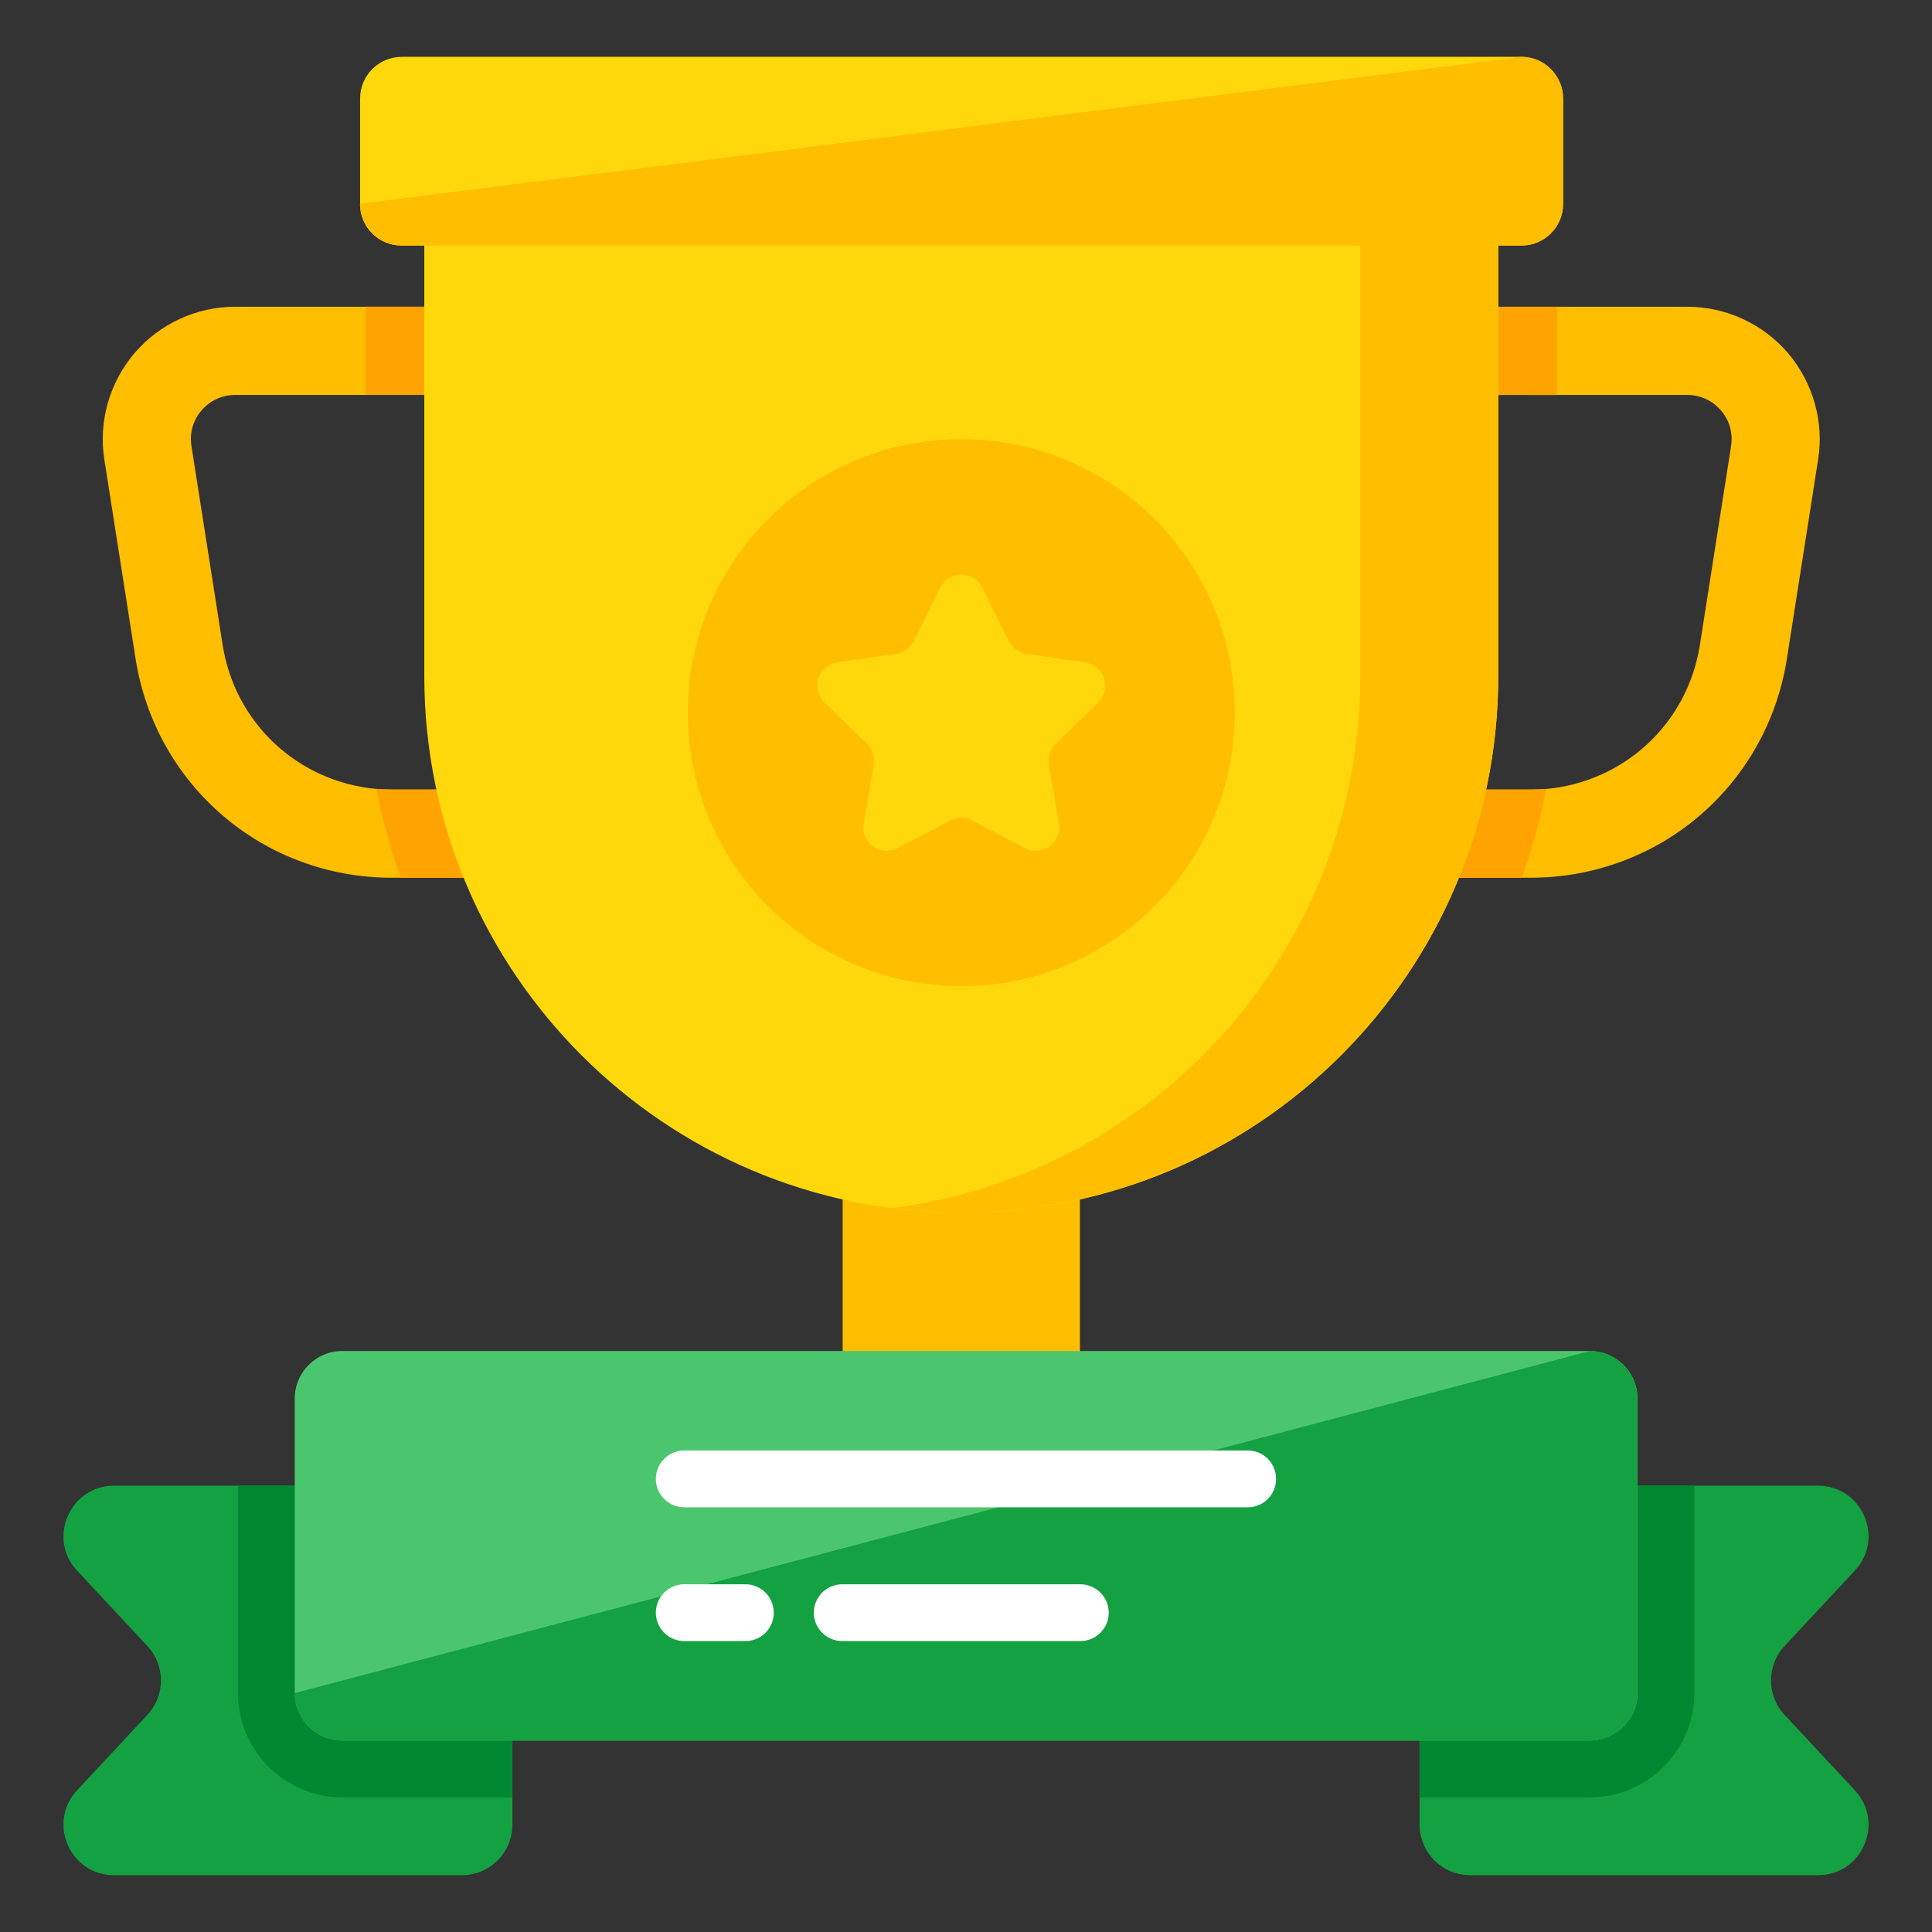 <?xml version="1.0" encoding="UTF-8"?>
<svg xmlns="http://www.w3.org/2000/svg" id="Layer_1" height="512" viewBox="0 0 68 68" width="512">
  <rect x="0" y="0" width="68" height="68" fill="#333333" stroke="none"/>
  <g>
    <g>
      <g>
        <g>
          <path d="m21.632 10.796h-13.351c-1.366 0-2.66.6-3.55 1.635-.88 1.045-1.273 2.411-1.056 3.757l1.097 6.996c.704 4.471 4.502 7.71 9.024 7.71h7.834c.859 0 1.552-.693 1.552-1.552v-16.993c0-.859-.694-1.552-1.552-1.552zm-1.552 16.993h-6.282c-.186 0-.362-.01-.549-.021-2.742-.248-4.978-2.297-5.413-5.071l-1.097-6.996c-.073-.456.052-.901.352-1.252.3-.352.725-.548 1.19-.548h11.798v13.889z" fill="#ffbe00"></path>
        </g>
      </g>
      <g>
        <g>
          <path d="m62.936 12.431c-.89-1.035-2.184-1.635-3.55-1.635h-13.351c-.859 0-1.552.693-1.552 1.552v16.993c0 .859.694 1.552 1.552 1.552h7.834c4.522 0 8.321-3.239 9.024-7.71l1.097-6.996c.217-1.345-.176-2.712-1.056-3.757zm-2.008 3.271-1.097 6.996c-.435 2.774-2.67 4.823-5.413 5.071-.186.01-.362.021-.549.021h-6.282v-13.889h11.798c.466 0 .89.197 1.19.548.3.352.424.797.352 1.252z" fill="#ffbe00"></path>
        </g>
      </g>
    </g>
    <g>
      <path d="m29.659 30.003h8.35v27.773h-8.35z" fill="#ffbe00"></path>
    </g>
    <g>
      <g>
        <g>
          <path d="m18.034 52.291v11.93c0 .98-.79 1.78-1.78 1.78h-12.24c-1.55 0-2.36-1.85-1.3-2.99l2.47-2.65c.64-.68.64-1.75 0-2.43l-2.47-2.65c-1.06-1.13-.25-2.99 1.3-2.99h14.02z" fill="#14a142"></path>
        </g>
        <g>
          <path d="m65.284 63.011c1.06 1.14.26 2.99-1.3 2.99h-12.24c-.98 0-1.78-.8-1.78-1.78v-11.93h14.02c1.56 0 2.36 1.86 1.3 2.99l-2.47 2.65c-.64.68-.64 1.75 0 2.43z" fill="#14a142"></path>
        </g>
      </g>
      <g>
        <path d="m8.374 52.291h9.66v10.97h-5.99c-2.02 0-3.67-1.65-3.67-3.67v-7.3z" fill="#008732"></path>
      </g>
      <g>
        <path d="m59.634 52.291v7.3c0 2.02-1.65 3.67-3.68 3.67h-5.99v-10.97z" fill="#008732"></path>
      </g>
      <g>
        <path d="m57.634 49.221v10.37c0 .92-.75 1.67-1.68 1.67h-43.91c-.92 0-1.67-.75-1.67-1.67v-10.37c0-.92.75-1.67 1.67-1.67h43.91c.93 0 1.68.75 1.68 1.67z" fill="#4cc66e"></path>
      </g>
      <g>
        <path d="m55.959 61.262h-43.915c-.923 0-1.671-.748-1.671-1.671l45.586-12.04c.923 0 1.671.748 1.671 1.671v10.37c-0.0.923-.748 1.671-1.671 1.671z" fill="#14a142"></path>
      </g>
      <g>
        <g>
          <g>
            <path d="m44.914 52.052c0 .55-.44 1-1 1h-19.83c-.55 0-1-.45-1-1s.45-1 1-1h19.83c.56 0 1.0.45 1 1z" fill="#fff"></path>
          </g>
          <g>
            <path d="m39.024 56.761c0 .55-.45 1-1 1h-8.38c-.55 0-1-.45-1-1s.45-1 1-1h8.38c.55 0 1 .45 1 1z" fill="#fff"></path>
          </g>
        </g>
        <g>
          <g>
            <path d="m26.234 57.761h-2.15c-.552 0-1-.448-1-1s.448-1 1-1h2.15c.552 0 1 .448 1 1s-.448 1-1 1z" fill="#fff"></path>
          </g>
        </g>
      </g>
    </g>
    <g>
      <path d="m23.185 12.348v16.993c0 .859-.694 1.552-1.552 1.552h-7.524c-.362-1.004-.652-2.049-.859-3.125.186.01.362.021.549.021h6.282v-13.889h-7.214v-3.105h8.766c.859 0 1.552.693 1.552 1.552z" fill="#ffa300"></path>
    </g>
    <g>
      <path d="m47.588 13.901v13.889h6.282c.186 0 .362-.01.549-.021-.207 1.076-.497 2.122-.859 3.125h-7.524c-.859 0-1.552-.693-1.552-1.552v-16.993c0-.859.694-1.552 1.552-1.552h8.766v3.105z" fill="#ffa300"></path>
    </g>
    <g>
      <path d="m52.734 7.491v16.3c0 10.43-8.46 18.89-18.9 18.89-10.43 0-18.9-8.46-18.9-18.89v-16.3z" fill="#ffd80c"></path>
    </g>
    <g>
      <path d="m52.732 7.484v16.3c0 10.432-8.455 18.887-18.898 18.887-.817 0-1.625-.052-2.422-.155 9.294-1.19 16.466-9.128 16.466-18.732v-16.3z" fill="#ffbe00"></path>
    </g>
    <g>
      <path d="m55.014 3.471v3.7c0 .82-.66 1.47-1.46 1.47h-39.41c-.82 0-1.47-.65-1.47-1.47v-3.7c0-.81.65-1.47 1.47-1.47h39.41c.8 0 1.46.66 1.46 1.47z" fill="#ffd80c"></path>
    </g>
    <g>
      <path d="m55.019 3.469v3.705c0 .818-.662 1.47-1.47 1.47h-39.41c-.818 0-1.47-.652-1.47-1.47l40.879-5.175c.807-0 1.47.662 1.47 1.47z" fill="#ffbe00"></path>
    </g>
    <g>
      <circle cx="33.834" cy="25.082" fill="#ffbe00" r="9.625"></circle>
    </g>
    <g>
      <path d="m37.154 26.181c-.19.19-.28.47-.24.73l.36 2.07c.11.67-.6 1.19-1.2.87l-1.85-.97c-.25-.13-.53-.13-.78 0l-1.85.97c-.61.32-1.31-.2-1.2-.87l.36-2.07c.04-.26-.05-.54-.24-.73l-1.5-1.46c-.49-.48-.22-1.31.46-1.41l2.07-.3c.27-.04.5-.21.62-.45l.93-1.88c.3-.62 1.18-.62 1.48 0l.93 1.88c.12.24.35.41.62.45l2.07.3c.68.1.95.93.46 1.41z" fill="#ffd80c"></path>
    </g>
  </g>
</svg>
